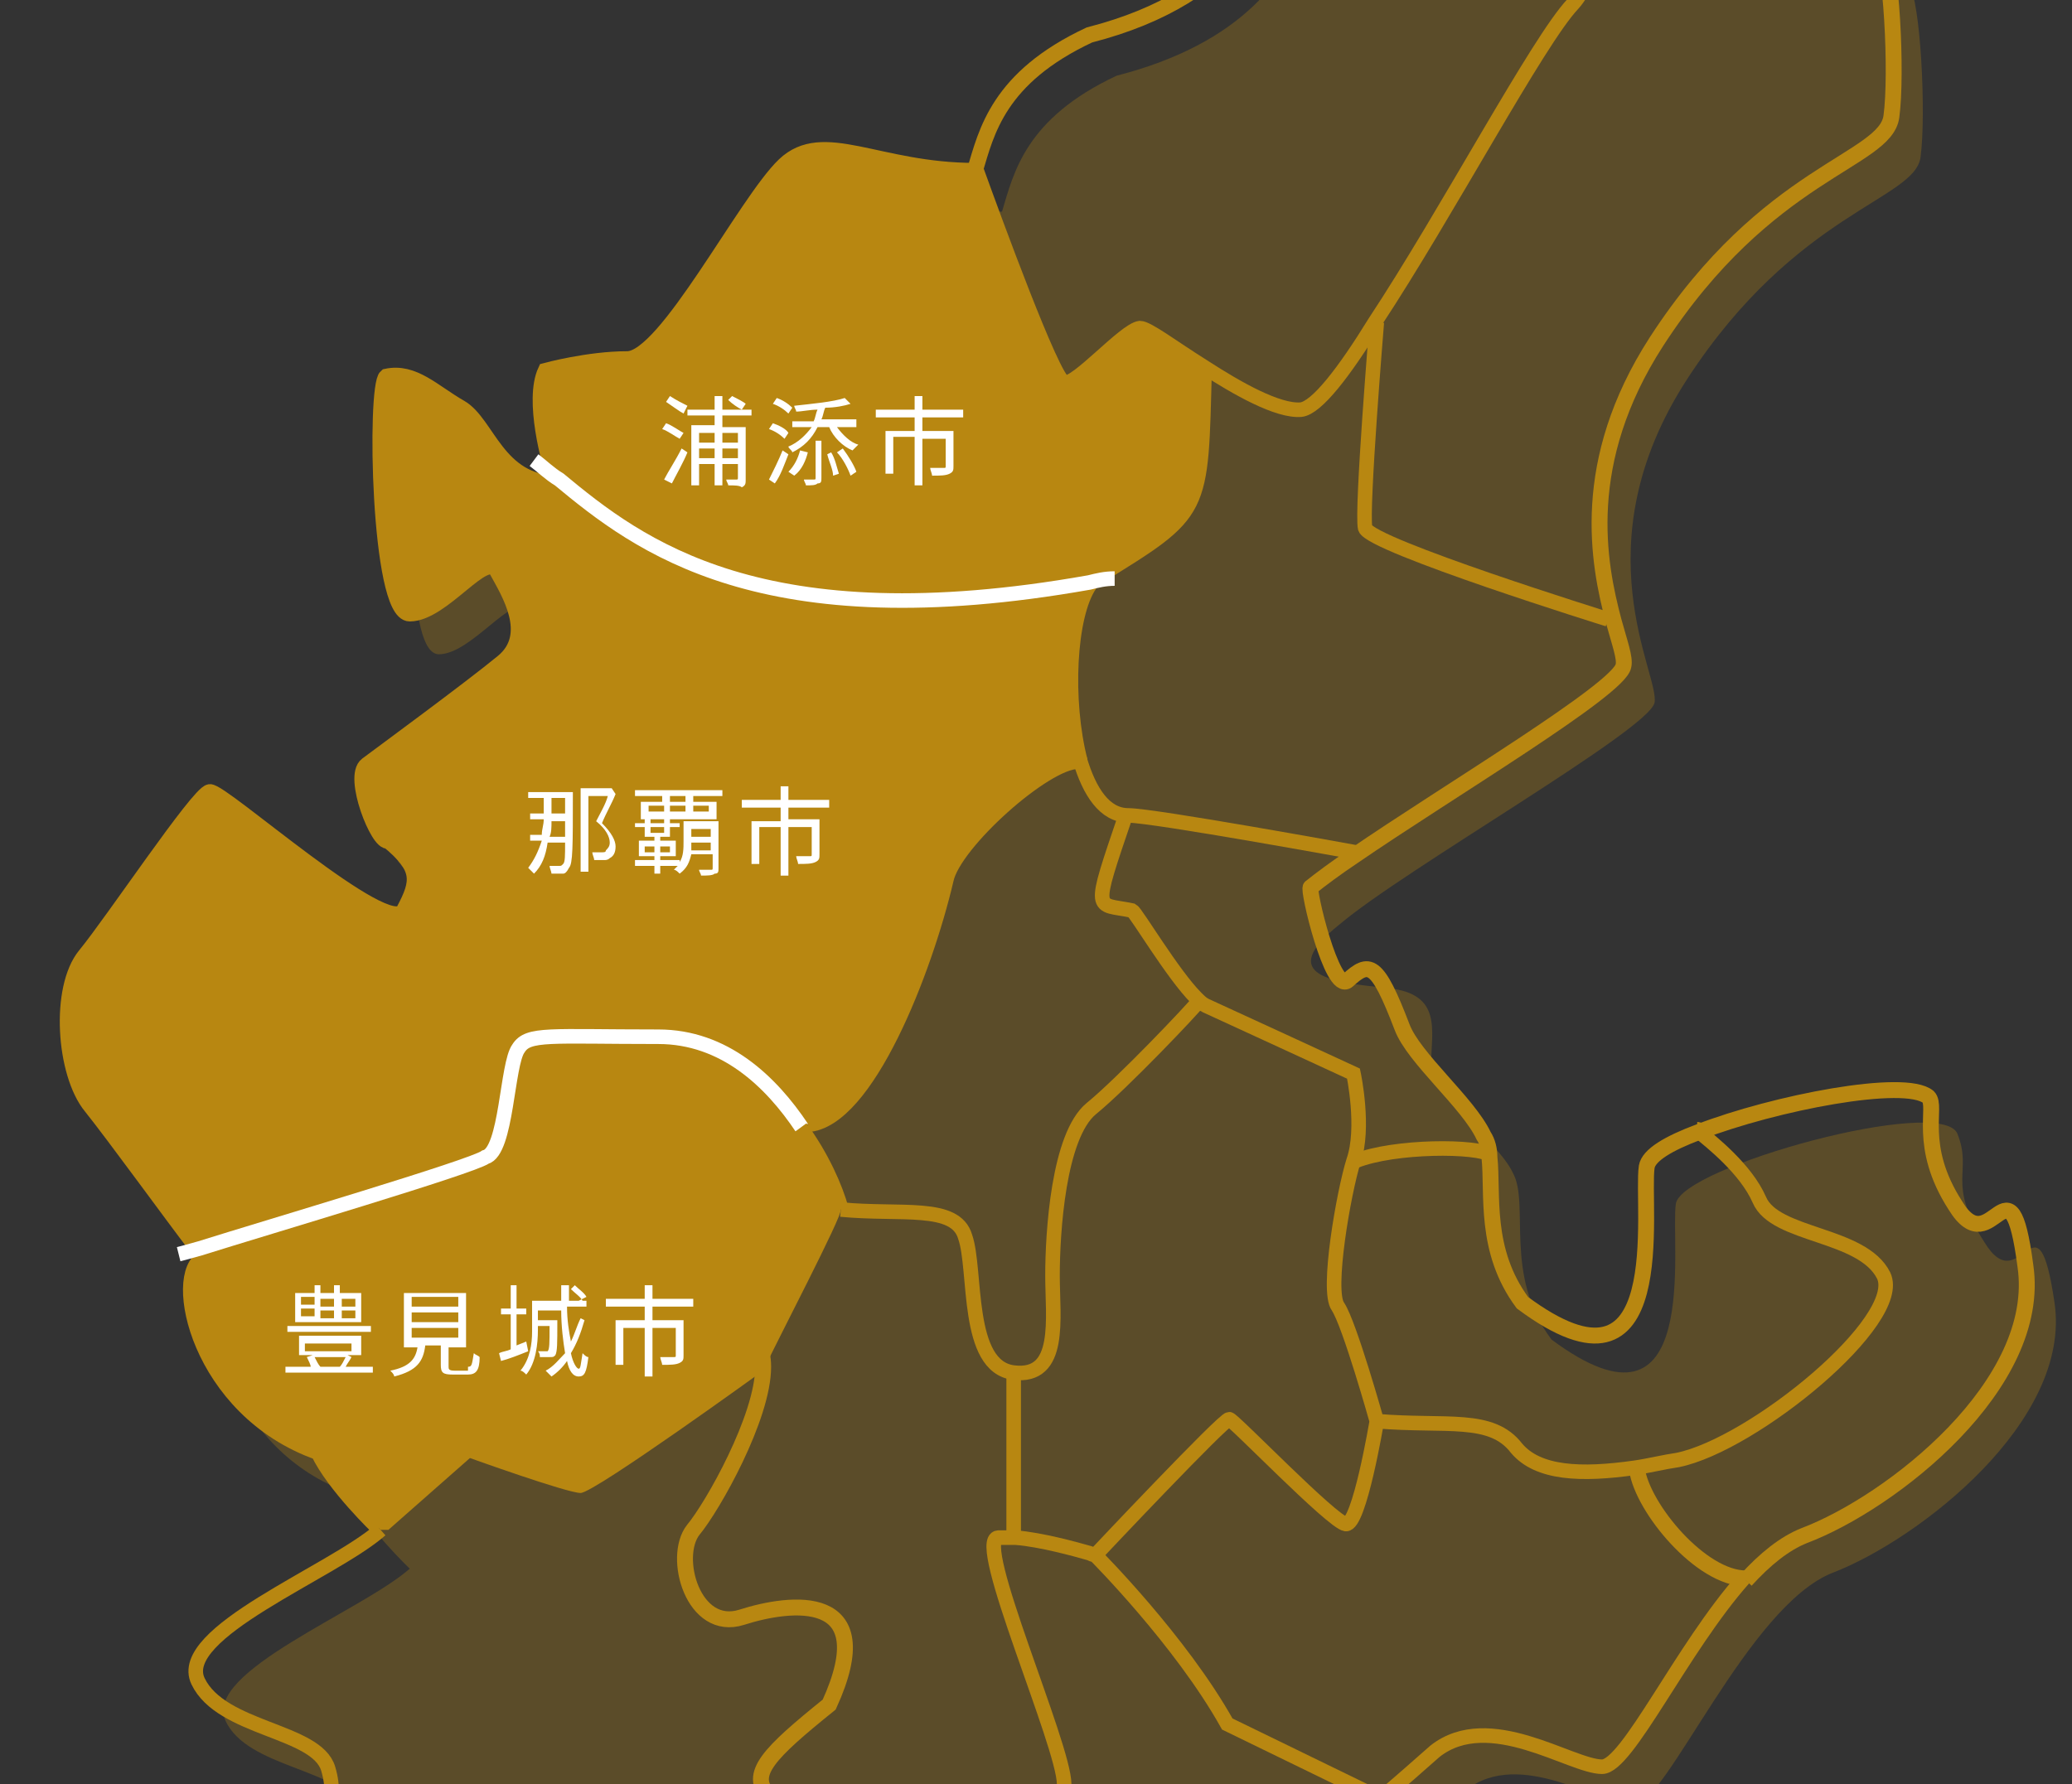 <?xml version="1.0" encoding="utf-8"?>
<!-- Generator: Adobe Illustrator 27.5.0, SVG Export Plug-In . SVG Version: 6.00 Build 0)  -->
<svg version="1.1" id="レイヤー_1" xmlns="http://www.w3.org/2000/svg" xmlns:xlink="http://www.w3.org/1999/xlink" x="0px"
	 y="0px" viewBox="0 0 106.7 91.9" style="enable-background:new 0 0 106.7 91.9;" xml:space="preserve">
<rect x="0" y="0" width="106.7" height="91.9" fill="#333333" stroke="none"/>
<style type="text/css">
	.st0{clip-path:url(#SVGID_00000046318944975817930900000010922514755154960257_);}
	.st1{opacity:0.3;fill:#B88711;}
	.st2{fill:#B88711;}
	.st3{fill:none;stroke:#B88711;stroke-width:0.819;stroke-miterlimit:10;}
	.st4{fill:none;stroke:#B88711;stroke-width:0.75;stroke-miterlimit:10;}
	.st5{fill:none;stroke:#FFFFFF;stroke-width:0.75;stroke-miterlimit:10;}
	.st6{fill:#FFFFFF;}
</style>
<g>
	<defs>
		<rect id="SVGID_1_" width="106.7" height="91.9"/>
	</defs>
	<clipPath id="SVGID_00000124144840721657950620000001891613589235989672_">
		<use xlink:href="#SVGID_1_"  style="overflow:visible;"/>
	</clipPath>
	<g style="clip-path:url(#SVGID_00000124144840721657950620000001891613589235989672_);">
		<path class="st1" d="M68.1-15.3c0,5.6,2.2,15.9-10.6,19.2c-4.7,2.2-5.3,5-5.9,7c-5,0-7.8-2.2-9.8-0.3s-6.1,10-8.1,10
			s-4.2,0.6-4.2,0.6c-0.8,1.7,0.6,5.9,0.6,5.9c-3.1,0-3.6-3.1-5-3.9s-2.8-1.1-3.6-0.6c-0.3,2.8-0.6,11.1,1.1,11.1
			c1.7,0,3.9-3.3,4.5-2.2c0.6,1.1,2,3.3,0.3,4.7c-1.7,1.4-6.4,3.9-7,5.3c-0.6,1.4-0.6,2.5,1.1,3.9c1.7,1.4,2.2,3.6,0.8,3.6
			s-8.1-7.5-10-6.1c-2,1.4-5,6.7-6.4,8.4c-1.4,1.7-1.1,6.1,0.3,7.8c1.4,1.7,5,6.7,5.9,7.8c-1.7,0.8-0.3,7.8,5.9,10
			c0.8,1.7,3.1,3.9,3.1,3.9c-2.5,2.2-10.6,5.3-9.5,7.8c1.1,2.5,6.1,2.5,6.7,4.5c0.6,2-0.6,2.5,0.3,3.6c0.8,1.1,2.8-1.1,2.8,1.1
			s-2.2,8.4-4.2,9.5c-2,2-2.5,12.8-1.7,14.2c0.8,1.4,6.7,2,8.4,2.8c1.7,0.8,2,2.8,3.9,2.2s7.8-9.2,11.7-8.4s8.6,4.7,14.5-5
			c3.1-0.3,3.9-2.2,5-4.7s2.8-7.5,5.6-8.1c2.8-0.6,8.1-5.9,10.9-8.1c2.8-2.2,7,0.8,8.6,0.8c1.7,0,5.9-10.3,10.3-12
			s12.3-7.8,11.4-13.9s-1.7,0-3.6-3.1c-2-3.1-0.6-3.6-1.4-5.6c-0.8-2-14.2,1.7-14.5,3.6c-0.3,2,1.4,12.8-6.4,7c-2.5-3.3-1.1-7-2-8.6
			c-0.8-1.7-4.2-3.9-4.2-5.6c0-1.7,0.6-3.6-2.2-3.9c-2.8-0.3-5.9-0.6-2.5-3.3c3.3-2.8,15.9-10,16.2-11.4c0.3-1.4-3.9-8.1,1.7-16.7
			s11.7-9.2,12-11.4s0-8.1-0.6-8.9s-5.3-3.3-3.1-5.3c2.2-2,7.8-0.8,9.8-0.6c-1.4-2-2-5.9,1.1-6.1c3.1-0.3,7-0.8,8.6-2
			c1.7-1.1-4.2-2.8-5.6-4.2"/>
		<g id="XMLID_00000081607115768897399920000007034775138388386698_">
			<g>
				<path class="st2" d="M62,18.9c-0.2,7.5,0,7.3-5.5,10.7c-0.2,0.1-0.3,0.2-0.4,0.4c-16.9,3-23.2-1.9-27.3-5.3
					c-0.3-0.9-1.2-4.2-0.5-5.6c0,0,2.2-0.6,4.2-0.6c1.9,0,6.1-8.1,8.1-10s4.7,0.3,9.8,0.3c0.9,2.5,3.9,10.7,4.5,10.9
					s3.1-2.7,3.9-2.8C59,16.9,60.4,17.9,62,18.9z"/>
				<path class="st2" d="M39.4,70.4c-0.1,0.2-0.1,0.2-0.1,0.2s-8.7,6.3-9.4,6.3c-0.7,0-5.7-1.8-5.7-1.8l-4.2,3.7l-0.4,0
					c0,0-2.2-2.2-3.1-3.9c-6.1-2.2-7.5-9.2-5.9-10c-0.1-0.1-0.3-0.3-0.4-0.6c3.5-1,13.9-4.2,14.7-4.7c1.1-0.3,1.1-4.8,1.7-5.6
					c0.6-0.8,1.7-0.6,7.2-0.6c3.4,0,5.8,2.3,7.4,4.7c1,1.6,1.7,3.2,2.1,4.2C43.4,62.6,40,69.1,39.4,70.4z"/>
				<path class="st2" d="M48.7,45.3c-1.1,4.7-4.1,12.4-7.1,12.6l-0.3,0.2c-1.6-2.4-4-4.7-7.4-4.7c-5.6,0-6.7-0.2-7.2,0.6
					c-0.6,0.8-0.6,5.3-1.7,5.6c-0.7,0.5-11.2,3.6-14.7,4.7C9,62.5,6.1,58.5,4.9,57c-1.4-1.7-1.7-6.1-0.3-7.8
					c1.4-1.7,5.8-8.3,6.4-8.4c0.6-0.1,9.2,7.6,10,6.1c0.8-1.5,0.8-2.2-0.8-3.6c-0.6,0.2-1.9-3.3-1.1-3.9s5.3-3.9,7-5.3
					c1.7-1.4,0.3-3.6-0.3-4.7c-0.6-1.1-2.8,2.2-4.5,2.2c-1.7,0-1.8-11.7-1.2-12.2c1.4-0.3,2.4,0.8,3.8,1.6c1.4,0.8,2,3.9,5,3.9
					c0,0,0-0.1-0.1-0.2c4.1,3.4,10.4,8.3,27.3,5.3c-1.1,1.6-1.3,6-0.5,9.1l-0.1,0C53.8,39.1,49.1,43.4,48.7,45.3z"/>
			</g>
			<g>
				<path class="st3" d="M89.9,81.4c1-1.1,2-1.9,3-2.3c4.5-1.7,12.3-7.8,11.4-13.9c-0.8-6.1-1.7,0-3.6-3.1c-2-3.1-0.9-5.1-1.4-5.6
					c-1.2-1-7.9,0.3-11.8,1.8c-1.6,0.6-2.6,1.2-2.7,1.8c-0.3,2,1.4,12.8-6.4,7c-2-2.7-1.5-5.6-1.7-7.5c0-0.4-0.1-0.8-0.3-1.1
					c-0.8-1.7-3.6-4-4.2-5.6c-1.3-3.4-1.7-3.4-2.8-2.4c-0.8,0.7-2.1-4.8-1.9-4.8c0.5-0.4,1.3-1,2.2-1.6c4.8-3.3,13.7-8.6,13.9-9.8
					c0.1-0.4-0.2-1.2-0.5-2.3c-0.8-3-1.8-8.2,2.2-14.4C91,8.8,97.1,8.3,97.4,6c0.3-2.2,0-8.1-0.6-8.9c-0.6-0.8-5.3-3.3-3.1-5.3
					c2.2-2,7.8-0.8,9.7-0.6c-1.4-2-1.9-5.9,1.1-6.1c3.1-0.3,7-0.8,8.6-2c1.7-1.1-4.2-2.8-5.6-4.2"/>
				<path class="st4" d="M70.9,92.8c1.2-1,2.2-1.9,3-2.6c2.8-2.2,7,0.8,8.6,0.8c1.3,0,4.1-6.1,7.3-9.7"/>
				<path class="st3" d="M52.5,111.1c3.1-0.3,3.9-2.2,5-4.7c1.1-2.5,2.8-7.5,5.6-8.1c2-0.4,5.1-3.1,7.8-5.5"/>
				<path class="st4" d="M19.6,78.8C17.1,81,9,84.1,10.2,86.6s6.1,2.5,6.7,4.5c0.6,2-0.6,2.5,0.3,3.6c0.8,1.1,2.8-1.1,2.8,1.1
					c0,2.2-2.2,8.4-4.2,9.5c-2,2-2.5,12.8-1.7,14.2c0.8,1.4,6.7,1.9,8.4,2.8c1.7,0.8,2,2.8,3.9,2.2c2-0.6,7.8-9.2,11.7-8.4
					c3.9,0.8,8.6,4.7,14.5-5"/>
				<path class="st3" d="M66.7-17.4c0,3.9,1.1,10-2.6,14.5c-1.6,2-4.1,3.7-8,4.7c-4.7,2.2-5.3,5-5.9,7c-5,0-7.8-2.2-9.8-0.3
					s-6.1,10-8.1,10c-2,0-4.2,0.6-4.2,0.6c-0.7,1.5,0.2,4.8,0.5,5.6c0,0.1,0.1,0.2,0.1,0.2c-3.1,0-3.6-3.1-5-3.9
					c-1.4-0.8-2.4-1.9-3.8-1.6c-0.6,0.5-0.4,12.2,1.2,12.2c1.7,0,3.9-3.3,4.5-2.2c0.6,1.1,2,3.3,0.3,4.7c-1.7,1.4-6.2,4.7-7,5.3
					s0.6,4.1,1.1,3.9c1.7,1.4,1.6,2.1,0.8,3.6c-0.8,1.5-9.4-6.2-10-6.1c-0.6,0.1-5,6.7-6.4,8.4c-1.4,1.7-1.1,6.1,0.3,7.8
					c1.2,1.5,4.1,5.5,5.4,7.2c0.2,0.3,0.3,0.5,0.4,0.6c-1.7,0.8-0.3,7.8,5.9,10c0.8,1.7,3.1,3.9,3.1,3.9"/>
				<path class="st5" d="M41.3,58.1c-1.6-2.4-4-4.7-7.4-4.7c-5.6,0-6.7-0.2-7.2,0.6c-0.6,0.8-0.6,5.3-1.7,5.6
					c-0.7,0.5-11.2,3.6-14.7,4.7c-0.7,0.2-1.1,0.3-1.1,0.3"/>
				<path class="st3" d="M43.3,62.3c-0.3-1.1-1-2.7-2.1-4.2"/>
				<path class="st3" d="M41.6,57.9c3-0.2,6-7.9,7.1-12.6c0.4-1.9,5.1-6.1,6.8-6.1"/>
				<path class="st4" d="M55.6,39.1c0.5,1.7,1.3,2.9,2.5,2.9c1.3,0,11.7,1.9,11.7,1.9"/>
				<path class="st3" d="M62,18.9C62,18.9,62,18.9,62,18.9c-0.2,7.6,0,7.4-5.5,10.8c-0.2,0.1-0.3,0.2-0.4,0.4
					c-1.1,1.6-1.3,6-0.5,9.1"/>
				<path class="st3" d="M64.2-2.8c-0.1,0-0.2,0-0.2,0"/>
				<path class="st4" d="M50.3,8.8c0.9,2.5,3.9,10.7,4.5,10.9s3.1-2.7,3.9-2.8c0.4,0,1.7,1,3.3,2c1.7,1.1,3.8,2.3,5,2.2
					c0.8-0.1,2.2-1.9,3.8-4.5C74.5,11,79.2,2.1,81,0.2c2.5-2.8-2.5-6.1-4.7-6.1c-2.2,0-6.1-0.3-8.1,1.1c-1.8,1.3-2.7,2.1-4,2"/>
				<path class="st4" d="M70.9,16.6c0,0-0.8,9.7-0.6,10.6c0.3,0.9,12.5,4.7,12.5,4.7"/>
				<path class="st3" d="M61.7,51.5C61.7,51.5,61.7,51.5,61.7,51.5"/>
				<path class="st4" d="M43.3,62.3c3.1,0.3,5.9-0.3,6.4,1.4c0.6,1.7,0,6.7,2.5,7c2.5,0.3,2-2.8,2-5c0-2.2,0.3-7.2,2-8.6
					c1.6-1.3,5.3-5.2,5.5-5.5"/>
				<path class="st4" d="M69.8,59.8c2-0.8,6.3-0.8,7-0.3"/>
				<path class="st3" d="M39.1,69.3c0.1,0.3,0.2,0.6,0.2,1.1c0,2.6-2.6,7.2-3.6,8.4c-1.1,1.4,0,5.3,2.5,4.5c2.5-0.8,7.2-1.4,4.5,4.5
					c-3.1,2.5-4.2,3.6-3.1,4.7c0.9,0.9,3.3,3.3,4.5,6.1c0.2,0.5,0.4,1.1,0.6,1.7c0.8,3.6,7.8,10.9,7.8,10.9"/>
				<path class="st4" d="M44.2,98.6c5.9-0.3,10.6-4.7,10.6-6.7c0-2-4.7-12.6-3.4-12.7c0.3,0,0.5,0,0.9,0c1.3,0.1,3.1,0.6,3.8,0.8
					c0.2,0.1,0.3,0.1,0.3,0.1s4.4,4.4,6.8,8.7l7.6,3.7"/>
				<line class="st4" x1="52.2" y1="70.7" x2="52.2" y2="79.1"/>
				<path class="st4" d="M56.5,80c0,0,6.5-6.9,6.8-6.9c0.2,0,5.3,5.3,6,5.4c0.7,0.1,1.6-5.3,1.6-5.3s-1.4-5-2-5.9
					c-0.6-0.8,0.3-5.9,0.8-7.5c0.6-1.7,0-4.5,0-4.5s-6.5-3-7.6-3.5c-0.2-0.1-0.3-0.2-0.5-0.4c-1.2-1.2-3.1-4.4-3.3-4.5
					c-1.9-0.4-2.1,0.3-0.3-5"/>
				<path class="st3" d="M87.6,58.3c-0.1-0.1-0.2-0.1-0.2-0.1"/>
				<path class="st4" d="M70.9,73.2c3.6,0.3,5.9-0.3,7.2,1.4c1.1,1.3,3.3,1.4,6.1,1c0.7-0.1,1.5-0.3,2.2-0.4
					c3.9-0.8,11.7-7.2,10.6-9.5c-1.1-2.2-5.6-2-6.4-3.9c-0.7-1.6-2.5-3-3.1-3.5"/>
				<path class="st3" d="M84.3,75.7c0.3,2,3.3,5.6,5.6,5.6"/>
				<path class="st5" d="M27.5,23.7c0.4,0.3,0.8,0.7,1.3,1c4.1,3.4,10.4,8.3,27.3,5.3c0.4-0.1,0.8-0.2,1.3-0.2"/>
			</g>
		</g>
	</g>
</g>
<g>
	<g>
		<path class="st6" d="M35,22.6c-0.2-0.1-0.6-0.4-0.9-0.5l0.2-0.3c0.3,0.1,0.7,0.4,0.9,0.5L35,22.6z M34.2,24.7
			c0.2-0.4,0.6-1,0.9-1.6l0.3,0.2c-0.2,0.5-0.6,1.2-0.8,1.6L34.2,24.7z M35.2,21.3c-0.2-0.1-0.6-0.4-0.9-0.6l0.2-0.3
			c0.3,0.2,0.7,0.4,0.9,0.5L35.2,21.3z M37.2,21.5v0.5h1.2v2.7c0,0.2,0,0.3-0.2,0.4C38.1,25,37.8,25,37.5,25c0-0.1-0.1-0.2-0.1-0.3
			c0.2,0,0.5,0,0.5,0c0.1,0,0.1,0,0.1-0.1v-0.7h-0.8V25h-0.4v-1.1H36V25h-0.4v-3.1h1.2v-0.5h-1.4v-0.3h1.4v-0.7h0.4v0.7h1.5v0.3
			H37.2z M36,22.3v0.5h0.8v-0.5H36z M36.8,23.6v-0.5H36v0.5H36.8z M37.2,22.3v0.5H38v-0.5H37.2z M38,23.6v-0.5h-0.8v0.5H38z
			 M38.2,21.1c-0.2-0.1-0.5-0.3-0.7-0.5l0.2-0.2c0.2,0.1,0.6,0.3,0.7,0.4L38.2,21.1z"/>
		<path class="st6" d="M40.4,22.6c-0.2-0.2-0.5-0.4-0.8-0.5l0.2-0.3c0.3,0.1,0.7,0.3,0.8,0.5L40.4,22.6z M39.6,24.7
			c0.2-0.4,0.5-1,0.7-1.5l0.3,0.2c-0.2,0.5-0.4,1.1-0.7,1.5L39.6,24.7z M40.6,21.3c-0.2-0.2-0.5-0.4-0.8-0.5l0.2-0.3
			c0.3,0.1,0.6,0.3,0.8,0.5L40.6,21.3z M41.9,21.7c0.1-0.2,0.1-0.4,0.2-0.6c-0.4,0-0.8,0.1-1.1,0.1c0-0.1-0.1-0.2-0.1-0.3
			c0.9-0.1,2-0.2,2.6-0.4l0.3,0.3C43.5,20.9,43,21,42.5,21c-0.1,0.2-0.1,0.4-0.2,0.6h1.8V22h-1c0.3,0.4,0.7,0.8,1.1,0.9
			c-0.1,0.1-0.2,0.2-0.3,0.3c-0.5-0.2-1-0.7-1.2-1.2h-0.6c-0.3,0.6-0.7,1-1.3,1.3c0-0.1-0.2-0.2-0.2-0.3c0.5-0.2,0.9-0.6,1.2-1h-1
			v-0.3H41.9z M41.6,23.3c-0.1,0.4-0.3,0.9-0.7,1.2l-0.3-0.2c0.3-0.3,0.5-0.7,0.6-1.1L41.6,23.3z M42,22.7h0.3v1.9
			c0,0.2,0,0.3-0.2,0.3C42,25,41.8,25,41.5,25c0-0.1-0.1-0.2-0.1-0.3c0.3,0,0.5,0,0.5,0c0.1,0,0.1,0,0.1-0.1V22.7z M42.8,23.3
			c0.2,0.3,0.3,0.8,0.4,1.1l-0.3,0.1c0-0.3-0.2-0.7-0.3-1.1L42.8,23.3z M43.4,23.1c0.3,0.4,0.6,0.9,0.7,1.2l-0.3,0.2
			c-0.1-0.3-0.4-0.9-0.7-1.2L43.4,23.1z"/>
		<path class="st6" d="M47.5,21.5v0.7h1.6v1.8c0,0.2,0,0.3-0.2,0.4c-0.2,0.1-0.5,0.1-0.9,0.1c0-0.1-0.1-0.3-0.1-0.4
			c0.3,0,0.6,0,0.7,0c0.1,0,0.1,0,0.1-0.1v-1.4h-1.2V25h-0.4v-2.5H46v1.9h-0.4v-2.2h1.5v-0.7h-2v-0.4h2v-0.7h0.4v0.7h2.1v0.4H47.5z"
			/>
	</g>
</g>
<g>
	<g>
		<path class="st6" d="M19.2,70.4v0.3h-4.5v-0.3h1.3c0-0.1-0.1-0.3-0.2-0.5l0.3-0.1h-0.7v-1h3.2v1h-0.7l0.2,0.1
			c-0.1,0.2-0.2,0.3-0.3,0.5H19.2z M19.1,68.6h-4.3v-0.3h4.3V68.6z M18.7,68.1h-3.5v-1.5h1v-0.4h0.3v0.4h0.7v-0.4h0.3v0.4h1.1V68.1z
			 M15.5,67.2h0.7v-0.4h-0.7V67.2z M15.5,67.8h0.7v-0.4h-0.7V67.8z M15.7,69.6h2.4v-0.4h-2.4V69.6z M16.2,69.9
			c0.1,0.2,0.2,0.4,0.3,0.5l-0.1,0h1.2l-0.1,0c0.1-0.1,0.2-0.3,0.3-0.5H16.2z M16.5,66.9v0.4h0.7v-0.4H16.5z M16.5,67.5v0.4h0.7
			v-0.4H16.5z M18.3,66.9h-0.7v0.4h0.7V66.9z M18.3,67.5h-0.7v0.4h0.7V67.5z"/>
		<path class="st6" d="M24.1,70.4c0.2,0,0.2-0.1,0.3-0.7c0.1,0.1,0.2,0.1,0.3,0.2c0,0.7-0.2,0.9-0.6,0.9h-0.8
			c-0.5,0-0.6-0.1-0.6-0.5v-1h-0.8c-0.1,0.8-0.4,1.3-1.6,1.6c0-0.1-0.1-0.2-0.2-0.3c1-0.2,1.3-0.6,1.4-1.2h-0.7v-2.8H24v2.8h-0.9v1
			c0,0.1,0,0.2,0.3,0.2H24.1z M21.2,67.3h2.4v-0.5h-2.4V67.3z M21.2,68.1h2.4v-0.5h-2.4V68.1z M21.2,68.9h2.4v-0.5h-2.4V68.9z"/>
		<path class="st6" d="M27.2,69.6c-0.5,0.2-1,0.4-1.4,0.5l-0.1-0.4c0.2-0.1,0.4-0.1,0.6-0.2v-1.8h-0.5v-0.3h0.5v-1.2h0.3v1.2h0.5
			v0.3h-0.5v1.6l0.5-0.2L27.2,69.6z M30.1,68c-0.2,0.7-0.4,1.2-0.7,1.7c0.1,0.5,0.3,0.8,0.4,0.8c0.1,0,0.1-0.2,0.2-0.8
			c0.1,0.1,0.2,0.2,0.3,0.2c-0.1,0.8-0.2,1-0.5,1c-0.3,0-0.5-0.3-0.6-0.8c-0.2,0.3-0.5,0.6-0.8,0.8c-0.1-0.1-0.2-0.2-0.3-0.3
			c0.4-0.2,0.7-0.6,1-0.9c-0.1-0.6-0.2-1.4-0.2-2.2h-1.2V68h1c0,0,0,0.1,0,0.1c0,1.1,0,1.5-0.1,1.7c-0.1,0.1-0.1,0.1-0.3,0.1
			c-0.1,0-0.3,0-0.5,0c0-0.1,0-0.2-0.1-0.3c0.2,0,0.3,0,0.4,0c0.1,0,0.1,0,0.1,0c0.1-0.1,0.1-0.4,0.1-1.3h-0.6v0.2
			c0,0.7-0.1,1.7-0.6,2.3c-0.1-0.1-0.2-0.2-0.3-0.2c0.5-0.6,0.6-1.4,0.6-2V67h1.5c0-0.2,0-0.5,0-0.8h0.4c0,0.3,0,0.5,0,0.8h0.7
			c-0.1-0.2-0.4-0.4-0.6-0.6l0.2-0.2c0.2,0.2,0.5,0.4,0.6,0.6L29.8,67h0.4v0.3h-1c0,0.7,0.1,1.3,0.2,1.8c0.2-0.4,0.3-0.8,0.5-1.2
			L30.1,68z"/>
		<path class="st6" d="M33.6,67.3V68h1.6v1.8c0,0.2,0,0.3-0.2,0.4c-0.2,0.1-0.5,0.1-0.9,0.1c0-0.1-0.1-0.3-0.1-0.4
			c0.3,0,0.6,0,0.7,0c0.1,0,0.1,0,0.1-0.1v-1.4h-1.2v2.5h-0.4v-2.5h-1.1v1.9h-0.4V68h1.5v-0.7h-2v-0.4h2v-0.7h0.4v0.7h2.1v0.4H33.6z
			"/>
	</g>
</g>
<g>
	<g>
		<path class="st6" d="M29.5,40.7c0,0,0,0.2,0,0.2c0,2.7,0,3.6-0.2,3.8C29.2,44.9,29.1,45,29,45c-0.1,0-0.4,0-0.6,0
			c0-0.1-0.1-0.3-0.1-0.4c0.2,0,0.4,0,0.5,0c0.1,0,0.1,0,0.2-0.1c0.1-0.1,0.1-0.4,0.1-1.1h-0.9c-0.1,0.7-0.3,1.2-0.7,1.6
			c-0.1-0.1-0.2-0.2-0.3-0.3c0.3-0.4,0.5-0.8,0.7-1.4h-0.6v-0.3h0.6c0-0.3,0.1-0.5,0.1-0.8h-0.7v-0.3H28c0-0.3,0-0.5,0-0.8h-0.8
			v-0.3H29.5z M29.1,43.1c0-0.2,0-0.5,0-0.8h-0.7c0,0.3,0,0.6-0.1,0.8H29.1z M28.4,41.1c0,0.3,0,0.6,0,0.8h0.7l0-0.8H28.4z
			 M31.7,40.9c-0.2,0.5-0.5,1-0.7,1.5c0.5,0.5,0.7,0.9,0.7,1.2c0,0.3-0.1,0.5-0.3,0.6c-0.1,0.1-0.2,0.1-0.3,0.1c-0.1,0-0.4,0-0.5,0
			c0-0.1-0.1-0.3-0.1-0.4c0.2,0,0.4,0,0.5,0c0.1,0,0.2,0,0.2-0.1c0.1-0.1,0.2-0.2,0.2-0.4c0-0.3-0.2-0.7-0.7-1.1
			c0.2-0.4,0.5-0.9,0.6-1.3h-1v3.9h-0.4v-4.3h1.5l0.1,0L31.7,40.9z"/>
		<path class="st6" d="M37,44.7c0,0.2,0,0.3-0.2,0.3c-0.1,0.1-0.4,0.1-0.7,0.1c0-0.1-0.1-0.2-0.1-0.3c0.3,0,0.5,0,0.6,0
			c0.1,0,0.1,0,0.1-0.1V44h-1.1c-0.1,0.4-0.2,0.7-0.6,1c-0.1-0.1-0.2-0.2-0.3-0.2c0.1-0.1,0.2-0.2,0.2-0.2H34v0.4h-0.3v-0.4h-1v-0.3
			h1v-0.2h-0.8v-0.8h0.8v-0.2h-0.5v-0.5h-0.5v-0.2h0.5v-0.2h0.3v0.2h0.7v-0.2h0.3v0.2H35v0.2h-0.5v0.5H34v0.2h0.8v0.8H34v0.2h1v0.1
			c0.2-0.3,0.2-0.7,0.2-1.1v-1H37V44.7z M37.2,40.7V41h-1.5v0.3h1.2v0.9H33v-0.9h1.1V41h-1.4v-0.3H37.2z M33.7,43.9v-0.3h-0.5v0.3
			H33.7z M33.4,41.8h0.8v-0.3h-0.8V41.8z M33.5,42.9h0.7v-0.3h-0.7V42.9z M34,43.6v0.3h0.5v-0.3H34z M35.3,41h-0.8v0.3h0.8V41z
			 M34.5,41.8h0.8v-0.3h-0.8V41.8z M36.6,43.8v-0.4h-1v0c0,0.1,0,0.2,0,0.4H36.6z M35.6,42.7v0.4h1v-0.4H35.6z M35.7,41.5v0.3h0.8
			v-0.3H35.7z"/>
		<path class="st6" d="M40.6,41.5v0.7h1.6V44c0,0.2,0,0.3-0.2,0.4c-0.2,0.1-0.5,0.1-0.9,0.1c0-0.1-0.1-0.3-0.1-0.4
			c0.3,0,0.6,0,0.7,0c0.1,0,0.1,0,0.1-0.1v-1.4h-1.2v2.5h-0.4v-2.5h-1.1v1.9h-0.4v-2.2h1.5v-0.7h-2v-0.4h2v-0.7h0.4v0.7h2.1v0.4
			H40.6z"/>
	</g>
</g>
</svg>
